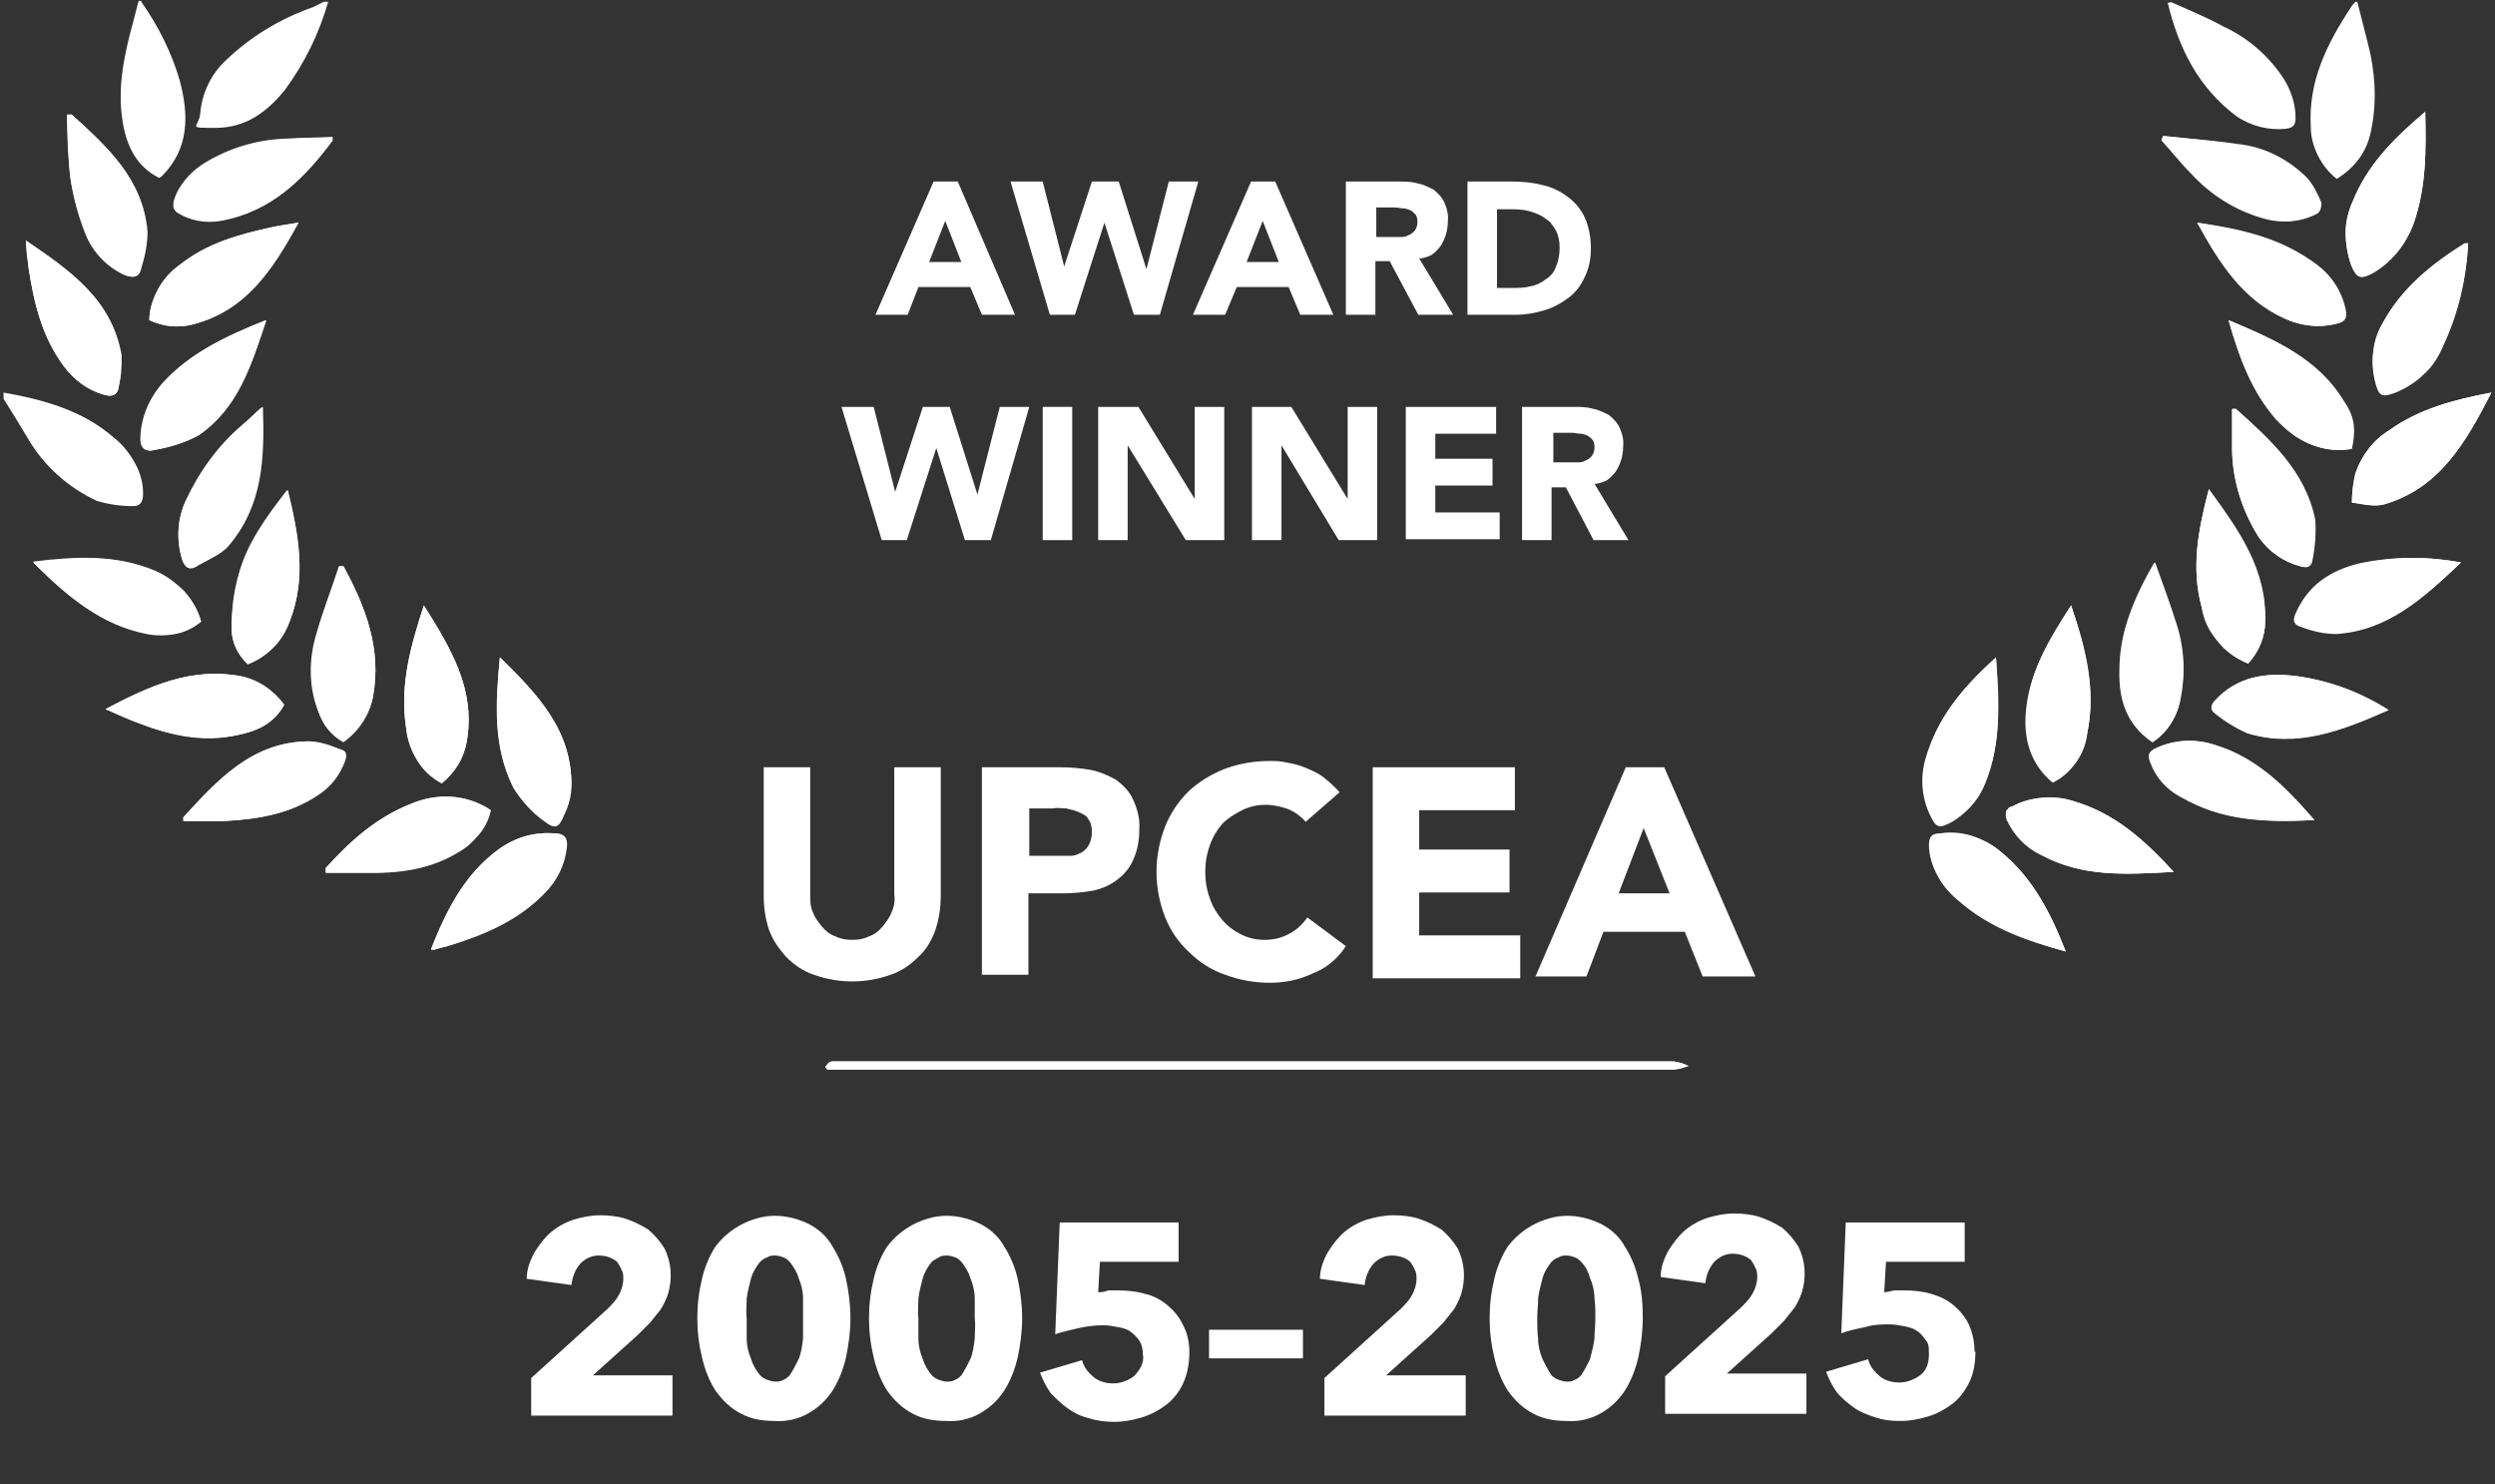 <?xml version="1.0" encoding="UTF-8"?>
<svg id="Layer_1" xmlns="http://www.w3.org/2000/svg" version="1.1" viewBox="0 0 279 166">
  <rect x="0" y="0" width="279" height="166" fill="#333333" stroke="none"/>
  <!-- Generator: Adobe Illustrator 29.0.0, SVG Export Plug-In . SVG Version: 2.1.0 Build 186)  -->
  <defs>
    <style>
      .st0 {
        fill: #fff;
      }
    </style>
  </defs>
  <path class="st0" d="M92.3,119.3l.2.3h94.7c.5,0,1.1-.2,1.6-.4-.5-.3-1-.4-1.6-.5h-93.2c-.3,0-.7,0-1,0-.3,0-.5.3-.7.6ZM241.9,15.2l-.2.5c1.1,1.2,2.1,2.5,3.3,3.7,2.2,2.4,4.9,4.1,8,5,2,.6,4.2.5,6.1-.5.2-.1.3-.3.4-.5,0-.2.1-.4,0-.6-.4-1-.9-2-1.6-2.8-2.1-2.2-4.8-3.5-7.8-3.8-2.7-.5-5.5-.7-8.3-1ZM11.8,79.3c1.4.6,2.4,1.1,3.5,1.5,3.6,1.4,7.3,2.3,11.2,1.4,2.2-.4,4.1-1.2,5.2-3.4-1.2-1.7-2.9-2.8-4.9-3.2-5.4-1-10.1,1.1-15,3.7ZM278.6,43.9c-4.3.8-8.1,1.9-11.4,4.2-1.8,1.1-3.1,2.8-3.8,4.8-.2,1.1-.4,2.2-.4,3.3,1.2.1,2.5.5,3.6.2,6.3-1.9,9.2-7,12-12.5ZM267.1,79.4c-3.1-2-6.6-3.3-10.3-3.8-3.4-.4-6.5,0-9,2.7-.6.6-.7,1.1,0,1.5,1.1.9,2.3,1.7,3.6,2.2,5.4,1.6,10.5-.3,15.7-2.6ZM37.2,15.7v-.4c-1.8.1-3.5.1-5.2.2-3.3.1-6.6,1.1-9.4,2.9-1.5,1-2.7,2.5-3.2,4.2,0,.2,0,.4,0,.5,0,.2.1.3.3.5,1.5.9,3.3,1.3,5,1,5.6-.9,9.3-4.6,12.5-8.9ZM258.8,91.7c-3.3-3.8-6.5-7-11.1-8.4-2.1-.7-4.4-.6-6.4.3-1,.4-1.1.9-.7,1.8.6,1.6,1.8,2.9,3.3,3.7,4.4,2.7,9.4,2.9,14.9,2.6ZM16.7,35.8c1.5.7,3.2.9,4.8.5,6-1.5,9-6.1,11.9-11.4-1.1.2-2,.3-2.9.5-3.7.8-7.3,1.8-10.3,4.2-1,.7-1.9,1.6-2.5,2.7-.6,1.1-1,2.3-1,3.5ZM48.2,106.2s0,0,.1,0c0,0,.1,0,.2,0,.6-.2,1.2-.3,1.8-.5,3.9-1.3,7.6-2.8,10.5-5.8,1.4-1.4,2.3-3.2,2.5-5.2,0-1-.2-1.5-1.3-1.5-2.2-.2-4.5.5-6.3,1.8-3.8,2.8-5.8,6.8-7.5,11.1ZM223.2,73.5c-3.7,3.3-6.5,6.8-7.8,11.3-.6,2.1-.4,4.3.5,6.2.7,1.5,1,1.6,2.5.8,1.6-1,2.9-2.4,3.6-4.2,1.8-4.4,1.5-9,1.2-14.1ZM231,106.4c-1.7-4.4-3.7-8.2-7.2-11.1-.9-.8-2-1.4-3.2-1.8-1.2-.4-2.4-.5-3.7-.3-.9,0-1.2.4-1.2,1.3,0,1.2.4,2.4,1,3.5.6,1.1,1.4,2,2.4,2.8,3.3,2.9,7.4,4.4,11.9,5.6ZM55.9,73.5c-.5,5.2-.8,10,1.5,14.5.9,1.5,2,2.7,3.4,3.7,1.3,1,1.7.8,2.3-.7.4-1,.7-2.1.8-3.2,0-6-3.7-10.1-8-14.3ZM20.5,91.4v.4c1.7,0,3.2.1,4.8,0,3.6-.2,7.2-.8,10.3-2.9,1.4-.9,2.4-2.2,3-3.8.2-.7.2-1.1-.5-1.3-1.1-.4-2.3-.7-3.5-.9-6.4,0-10.2,4.3-14.1,8.5ZM245.7,24.9c2.5,4.5,5.1,8.5,9.8,10.7,1.8.9,3.9,1.1,5.8.6,1-.2,1.2-.7,1-1.6-.4-2-1.6-3.8-3.2-5-3.9-2.9-8.5-3.9-13.4-4.7ZM243,97.5c-3.3-3.7-6.7-6.6-11.1-7.9-2.3-.7-4.8-.5-6.9.6-.1,0-.2.1-.3.2,0,0-.2.2-.2.3,0,.1,0,.3,0,.4,0,.1,0,.3,0,.4,0,0,.1,0,.1.2.8,1.7,2.1,3.1,3.8,3.9,4.4,2.5,9.3,2.2,14.7,1.9ZM271.2,12.5c-3.5,3-6.5,6-8.1,10-.5,1.1-.8,2.3-.8,3.5,0,1.2.2,2.4.6,3.6.6,1.5,1,1.7,2.5.9,2.2-1.3,3.8-3.4,4.6-5.8,1.3-3.9,1.3-7.8,1.2-12.2ZM2.9,26.9c0,1.3.2,2.2.3,3.1.6,3.9,1.5,7.7,3.9,10.9,1.1,1.5,2.6,2.7,4.4,3.2.9.3,1.7.2,1.8-1,.2-1.1.3-2.3.2-3.4-1-6.2-5.6-9.4-10.6-12.8ZM249.2,35.8c1.2,4.2,2.6,8,5.4,11.1,1,1.2,2.3,2.2,3.8,2.8,1.5.6,3.1.8,4.6.5.2-.9.3-1.8.2-2.7s-.5-1.8-1-2.5c-2.9-4.9-7.8-7-13-9.2ZM47.4,67.7c-1.5,4.6-2.7,8.9-2,13.6.4,2.7,1.5,5,4,6.3,1.4-1.2,2.4-2.9,2.8-4.7,1-5.9-1.8-10.4-4.8-15.2ZM251.4,74.2c1.2-1.3,1.9-3,1.9-4.7.1-5.8-3-10.1-6.3-14.8-1.2,4.6-2,8.8-.8,13.2.2,1.4.8,2.7,1.8,3.8.9,1.1,2.1,2,3.4,2.5ZM36.4,97.1v.5h4.3c3.6,0,7.1-.3,10.3-2.2,1-.5,1.8-1.1,2.4-2,.7-.8,1.1-1.8,1.4-2.8-1.3-.9-2.8-1.4-4.4-1.5-1.6-.1-3.1.2-4.5.8-3.8,1.5-6.8,4.2-9.5,7.2ZM29.4,45.5c-.9.8-1.6,1.4-2.3,2-2.7,2.3-4.8,5.2-6.3,8.4-1,2.1-1.1,4.5-.4,6.7.3.8.7,1.2,1.5.7,1.4-.6,2.6-1.4,3.7-2.4,3.8-4.3,4-9.7,3.8-15.4ZM32.2,54.8c-2.4,3.1-4.5,6-5.5,9.5-.5,2-.8,4-.8,6.1,0,.7.2,1.5.5,2.1.3.7.8,1.3,1.3,1.8,1.1-.4,2.1-1.1,2.9-1.9.8-.8,1.4-1.8,1.8-2.9,1.9-4.9,1-9.7-.2-14.7ZM38.4,63.3h-.5c-.8,2.5-1.8,5-2.5,7.5-.9,2.9-.9,6,.2,8.8.5,1.4,1.5,2.6,2.8,3.3,1.7-1.2,2.9-3,3.3-5,1-5.3-.8-10-3.3-14.6ZM231.6,67.7c-2.4,3.7-4.5,7.2-4.9,11.3-.4,3.2.2,6.2,2.9,8.5,1-.5,1.9-1.3,2.6-2.3.7-1,1.1-2.1,1.2-3.2,1-4.8-.1-9.4-1.8-14.3ZM275.2,62.9c-3.8-.7-7.6-.7-11.4.1-3.2.8-5.7,2.4-7.1,5.6-.3.7-.3,1.2.5,1.4,1.3.5,2.6.8,4,.8,5.9-.3,9.8-4,14-7.9ZM240.7,83c1.6-1.1,2.7-2.7,3.1-4.6.6-2.9.5-5.8-.4-8.6-.7-2.2-1.5-4.4-2.4-6.9-2.3,4-3.8,7.8-3.9,12,0,3.2.7,6.1,3.6,8.1ZM8,12.8h-.5c.1,2.5.1,4.9.4,7.3.4,2.1,1,4.2,1.8,6.2.8,1.9,2.3,3.5,4.2,4.4.9.4,1.7.4,1.9-.7.4-1.3.7-2.7.7-4.1-.5-5.9-4.5-9.5-8.5-13.1ZM29.8,35.8c-4.5,1.8-8.5,3.7-11.5,7-1.5,1.6-2.4,3.8-2.5,6,0,1.3.5,1.8,1.6,1.5,1.7-.3,3.3-.8,4.8-1.6,4.4-3,5.9-7.8,7.6-12.9ZM276,27.2h-.4c-3.7,2.3-7,5-9.1,8.8-.6,1-1,2.1-1.1,3.2-.2,1.1,0,2.3.2,3.4.4,1.6.7,1.8,2.3,1.2,1.2-.5,2.3-1.2,3.2-2.1.9-.9,1.6-2,2.1-3.1,1.6-3.6,2.6-7.5,2.8-11.4ZM250,45.7h-.4c0,1.5,0,3,0,4.4,0,3.5,1.1,7,3,10,1.1,1.6,2.7,2.7,4.5,3.2.7.2,1.3,0,1.4-.7.3-1.5.4-3,.3-4.5-1-5.4-4.9-8.9-8.8-12.4ZM22.5,69.5c-.4-1.3-1.1-2.5-2-3.4-.9-1-2-1.8-3.2-2.3-4.3-1.8-8.8-1.6-13.6-1,3.8,3.8,7.6,7,12.7,8,1,.2,2.1.3,3.2,0,1.1-.2,2-.7,2.9-1.3Z"/>
  <path class="st0" d="M.4,43.9c4.5.8,8.9,2,12.4,5.1.9.7,1.7,1.7,2.3,2.8.6,1.1.9,2.2.9,3.4,0,.9-.3,1.4-1.1,1.4-1.4,0-2.8-.2-4.1-.6-3.2-1.5-5.9-3.9-7.7-7-.9-1.5-1.8-3-2.7-4.4v-.7Z"/>
  <path class="st0" d="M242.7.2c2,.9,4,1.7,6,2.8,2.6,1.2,4.8,3.1,6.4,5.4,1,1.4,1.6,3.1,1.6,4.8,0,.7-.2,1.1-1.1,1.2-1.9.2-3.9-.3-5.5-1.4-4.3-3.2-6.5-7.7-7.7-12.7h.3Z"/>
  <path class="st0" d="M15.8.2c1.9,2.7,3.4,5.7,4.3,8.8,1,3.8,1.1,7.5-1.9,10.6-.1.1-.2.2-.4.3-2.6-1.3-3.7-3.7-4.1-6.4-.6-3.8.2-7.4,1.2-11.1.2-.8.4-1.5.6-2.3h.3Z"/>
  <path class="st0" d="M263.6.2c.4,1.6.8,3.1,1.2,4.7.8,3.1,1,6.3.4,9.4-.2,1.2-.6,2.3-1.3,3.3-.7,1-1.6,1.8-2.6,2.4-.9-.7-1.6-1.6-2.1-2.6-.5-1-.8-2.1-.8-3.2-.3-5.1,1.8-9.3,4.5-13.4.1-.2.3-.4.5-.6h.2Z"/>
  <path class="st0" d="M36.7.2c-1,3.5-2.6,6.8-4.8,9.8-2,2.5-4.4,4.3-7.8,4.3s-1.8,0-1.7-1.7c.2-2.2,1.2-4.3,2.8-5.8,2.8-2.7,6.1-4.7,9.8-6l1.2-.6h.5Z"/>
  <path class="st0" d="M92.3,119.3c.2-.2.4-.5.7-.6.3,0,.7,0,1,0h93.2c.6.1,1.1.3,1.6.5-.5.2-1.1.3-1.6.4h-94.7l-.2-.3Z"/>
  <path class="st0" d="M241.9,15.2c2.8.3,5.6.5,8.3.9,3,.3,5.7,1.7,7.8,3.8.7.8,1.2,1.8,1.6,2.8,0,.4-.2.8-.5,1.1-.9.5-1.9.8-3,.9-1,0-2.1,0-3.1-.4-3.1-.9-5.8-2.6-8-5-1.1-1.2-2.2-2.5-3.3-3.7l.2-.4Z"/>
  <path class="st0" d="M11.8,79.3c4.9-2.6,9.6-4.7,15.1-3.7,2,.4,3.7,1.6,4.9,3.2-1.1,2.1-3.1,2.9-5.2,3.4-3.9.8-7.6,0-11.2-1.4-1.1-.4-2.2-.9-3.6-1.5Z"/>
  <path class="st0" d="M278.6,43.9c-2.9,5.5-5.7,10.7-12,12.5-1.1.3-2.4,0-3.6-.2,0-1.1.1-2.2.4-3.3.7-2,2-3.7,3.8-4.8,3.3-2.4,7.2-3.4,11.4-4.2Z"/>
  <path class="st0" d="M267.1,79.4c-5.2,2.3-10.2,4.3-15.8,2.6-1.3-.6-2.5-1.3-3.6-2.2-.6-.4-.5-1,0-1.5,2.5-2.7,5.7-3.1,9-2.7,3.7.5,7.2,1.8,10.4,3.8Z"/>
  <path class="st0" d="M37.2,15.7c-3.2,4.3-6.9,8-12.5,9-1.7.3-3.5,0-5-1-.1-.1-.2-.3-.3-.5,0-.2,0-.4,0-.5.2-.9.6-1.7,1.2-2.4.5-.7,1.2-1.3,2-1.8,2.8-1.8,6.1-2.8,9.4-2.9,1.7-.2,3.4-.2,5.1-.2v.3Z"/>
  <path class="st0" d="M258.8,91.7c-5.5.3-10.4,0-15-2.6-1.5-.8-2.7-2.1-3.3-3.7-.4-.9-.3-1.4.7-1.8,2-.9,4.3-1,6.4-.3,4.7,1.4,7.9,4.6,11.2,8.4Z"/>
  <path class="st0" d="M16.7,35.8c0-1.2.4-2.4,1-3.5.6-1.1,1.4-2,2.4-2.7,3-2.4,6.6-3.4,10.3-4.2.9-.2,1.8-.3,2.9-.5-2.8,5.2-5.9,9.9-11.9,11.4-1.6.4-3.2.2-4.7-.5Z"/>
  <path class="st0" d="M48.2,106.2c1.7-4.3,3.8-8.3,7.6-11.2,1.8-1.4,4-2,6.3-1.8,1,0,1.4.5,1.3,1.5-.2,2-1.1,3.8-2.5,5.2-2.9,3-6.6,4.6-10.5,5.8-.6.2-1.2.3-1.8.5q-.2,0-.4,0Z"/>
  <path class="st0" d="M223.2,73.6c.4,5,.6,9.7-1.3,14.1-.7,1.8-2,3.2-3.6,4.2-1.5.8-1.8.7-2.5-.8-.9-1.9-1.1-4.1-.5-6.2,1.3-4.6,4.1-8,7.9-11.3Z"/>
  <path class="st0" d="M231,106.4c-4.5-1.3-8.5-2.7-11.8-5.6-1-.7-1.8-1.7-2.4-2.8-.6-1.1-.9-2.3-1-3.5,0-.9.3-1.2,1.2-1.3,1.2-.1,2.5,0,3.7.4,1.2.4,2.3,1,3.2,1.8,3.4,2.8,5.4,6.7,7.1,11Z"/>
  <path class="st0" d="M55.9,73.5c4.3,4.2,8.1,8.2,8,14.4,0,1.1-.3,2.2-.8,3.2-.6,1.5-1,1.7-2.3.7-1.4-1-2.5-2.3-3.4-3.7-2.2-4.5-2-9.3-1.5-14.6Z"/>
  <path class="st0" d="M20.5,91.4c3.8-4.2,7.7-8.4,14-8.5,1.2,0,2.4.4,3.5.9.7.2.8.7.5,1.3-.6,1.5-1.6,2.9-3,3.8-3.1,2.1-6.6,2.7-10.3,2.9-1.6.1-3.1,0-4.7,0v-.4Z"/>
  <path class="st0" d="M245.7,24.9c4.9.7,9.5,1.7,13.3,4.7,1.7,1.2,2.8,3,3.2,5,.2.9,0,1.3-1,1.6-1.9.5-4,.2-5.8-.6-4.6-2.1-7.2-6.1-9.7-10.7Z"/>
  <path class="st0" d="M243,97.5c-5.3.3-10.2.6-14.8-1.9-1.7-.8-3-2.2-3.8-3.9,0-.1-.1-.2-.1-.4,0-.1,0-.3,0-.4,0-.1,0-.3.2-.4,0-.1.2-.2.3-.3,0,0,0,0,.2,0,1-.6,2.2-.9,3.4-1,1.2-.1,2.4,0,3.5.4,4.5,1.3,7.8,4.2,11.2,7.9Z"/>
  <path class="st0" d="M271.2,12.5c.1,4.3.1,8.3-1.2,12.2-.8,2.4-2.4,4.5-4.6,5.8-1.4.8-1.9.6-2.5-.9-.4-1.1-.6-2.4-.6-3.6,0-1.2.3-2.4.8-3.5,1.6-4,4.5-7,8.1-10Z"/>
  <path class="st0" d="M2.9,26.9c5,3.4,9.6,6.6,10.7,12.8,0,1.1,0,2.3-.3,3.4-.1,1.2-.9,1.3-1.8,1-1.8-.6-3.3-1.7-4.4-3.2-2.4-3.3-3.3-7-3.9-10.9-.1-1-.1-1.9-.3-3.1Z"/>
  <path class="st0" d="M249.2,35.8c5.2,2.2,10.1,4.3,12.9,9.2.5.8.8,1.6,1,2.5s0,1.8-.2,2.7c-3.5.5-6.2-1-8.4-3.3-2.7-3.1-4.1-6.9-5.3-11.1Z"/>
  <path class="st0" d="M47.4,67.7c3,4.8,5.8,9.4,4.8,15.2-.3,1.9-1.3,3.5-2.8,4.7-1.1-.6-2.1-1.6-2.8-2.7-.7-1.1-1.1-2.3-1.2-3.6-.7-4.7.5-9,2-13.6Z"/>
  <path class="st0" d="M251.4,74.2c-3-1.2-4.4-3.4-5.2-6.3-1.2-4.4-.4-8.6.8-13.2,3.4,4.6,6.5,9,6.3,14.8,0,1.7-.7,3.4-1.9,4.7Z"/>
  <path class="st0" d="M36.4,97.1c2.7-3,5.7-5.7,9.6-7.2,1.4-.6,3-.9,4.5-.8s3.1.6,4.4,1.5c-.2,1-.7,2-1.4,2.8s-1.5,1.5-2.4,2c-3.2,1.9-6.7,2.3-10.3,2.2h-4.3v-.5Z"/>
  <path class="st0" d="M29.3,45.5c.2,5.7,0,11.1-3.7,15.5-.9,1.1-2.5,1.6-3.7,2.4-.8.4-1.2,0-1.5-.7-.7-2.2-.6-4.6.4-6.7,1.5-3.2,3.6-6.1,6.3-8.4.7-.7,1.4-1.4,2.2-2.1Z"/>
  <path class="st0" d="M32.1,54.8c1.3,5,2.2,9.8.3,14.6-.4,1.1-1,2.1-1.8,2.9-.8.8-1.8,1.5-2.9,1.9-.6-.5-1-1.1-1.3-1.7-.3-.7-.5-1.4-.5-2.2,0-2.1.2-4.1.8-6.1.9-3.4,3-6.3,5.4-9.4Z"/>
  <path class="st0" d="M38.4,63.3c2.5,4.6,4.3,9.3,3.3,14.7-.4,2-1.6,3.8-3.3,5-.6-.3-1.2-.8-1.7-1.4-.5-.6-.8-1.2-1-1.9-1-2.8-1.1-5.9-.2-8.8.7-2.5,1.6-5,2.5-7.5h.4Z"/>
  <path class="st0" d="M231.6,67.7c1.6,4.9,2.8,9.5,1.8,14.3-.2,1.2-.6,2.2-1.3,3.2-.7,1-1.6,1.7-2.6,2.3-2.7-2.3-3.3-5.3-2.9-8.5.5-4.1,2.6-7.6,5-11.3Z"/>
  <path class="st0" d="M275.2,62.9c-4.1,3.9-8.1,7.6-13.9,8-1.4,0-2.7-.3-4-.8-.8-.2-.8-.7-.5-1.4,1.4-3.2,3.9-4.8,7.1-5.6,3.7-.9,7.6-.9,11.3-.2Z"/>
  <path class="st0" d="M240.7,83c-3-2-3.8-4.9-3.7-8.1,0-4.2,1.6-8,3.9-12,.9,2.5,1.8,4.7,2.4,6.9.9,2.8,1.1,5.8.4,8.6-.1.9-.5,1.8-1,2.6-.5.8-1.2,1.5-2,2Z"/>
  <path class="st0" d="M8,12.8c4,3.6,7.9,7.3,8.4,13.1,0,1.4-.2,2.8-.7,4.1-.2,1.1-1,1.1-1.9.7-1.9-.9-3.4-2.5-4.2-4.4-.8-2-1.4-4.1-1.7-6.2-.3-2.4-.4-4.8-.4-7.2h.5Z"/>
  <path class="st0" d="M29.7,35.8c-1.6,5.1-3.1,9.9-7.6,12.9-1.5.8-3.1,1.3-4.8,1.6-1.1.3-1.7-.2-1.6-1.5.1-2.2,1-4.3,2.5-6,3-3.3,7-5.2,11.5-7Z"/>
  <path class="st0" d="M276,27.2c-.2,4-1.1,7.9-2.8,11.5-.5,1.2-1.2,2.3-2.1,3.1-.9.9-2,1.6-3.2,2.1-1.6.6-1.9.4-2.3-1.2-.6-2.2-.2-4.6.9-6.6,2.1-3.9,5.4-6.5,9.1-8.8,0-.1.2-.1.4-.1Z"/>
  <path class="st0" d="M250,45.7c3.9,3.5,7.8,7,8.9,12.4.1,1.5,0,3-.3,4.5-.1.8-.6,1-1.4.7-1.8-.5-3.5-1.7-4.6-3.2-1.9-3-3-6.5-3-10,0-1.4,0-2.9,0-4.3h.4Z"/>
  <path class="st0" d="M22.5,69.5c-.8.7-1.8,1.2-2.9,1.4-1.1.2-2.2.2-3.2,0-5.1-1-8.9-4.2-12.7-8,4.8-.6,9.3-.9,13.6,1,1.2.5,2.4,1.3,3.3,2.2.9,1,1.6,2.2,1.9,3.5Z"/>
  <path class="st0" d="M104.4,20.3h2.7l6.4,14.9h-3.7l-1.3-3.1h-5.8l-1.2,3.1h-3.6l6.5-14.9ZM105.7,24.7l-1.8,4.6h3.6l-1.8-4.6Z"/>
  <path class="st0" d="M113,20.3h3.6l2.4,9.5,3.1-9.5h3l3.1,9.8,2.5-9.8h3.3l-4.3,14.9h-2.9l-3.3-10.3-3.3,10.3h-2.8l-4.4-14.9Z"/>
  <path class="st0" d="M139.9,20.3h2.7l6.5,14.9h-3.7l-1.3-3.1h-5.8l-1.3,3.1h-3.6l6.5-14.9ZM141.2,24.7l-1.8,4.6h3.6l-1.8-4.6Z"/>
  <path class="st0" d="M150.6,20.3h5.8c.7,0,1.4,0,2.1.2.6.1,1.2.4,1.8.7.5.4.9.8,1.2,1.4.3.7.5,1.4.4,2.2,0,1-.3,1.9-.8,2.7-.3.4-.6.7-1,1-.4.2-.9.4-1.4.4l3.8,6.3h-3.9l-3.2-6h-1.6v6h-3.3v-14.9ZM153.8,26.5h2.8c.3,0,.6,0,.9-.2.3-.1.5-.3.7-.5.2-.3.3-.6.3-.9,0-.3,0-.6-.2-.9-.2-.2-.4-.4-.6-.5-.3-.1-.5-.2-.8-.2-.3,0-.6-.1-.9-.1h-2.1v3.3Z"/>
  <path class="st0" d="M164.2,20.3h4.9c1.1,0,2.3.1,3.4.4,1,.2,2,.7,2.8,1.3.8.6,1.5,1.4,1.9,2.3.5,1.1.7,2.3.7,3.5,0,1.1-.2,2.2-.7,3.2-.4.9-1,1.7-1.8,2.3-.8.6-1.7,1.1-2.7,1.4-1,.3-2.1.5-3.2.5h-5.4v-14.9ZM167.4,32.2h1.7c.7,0,1.4,0,2.1-.2.6-.1,1.2-.4,1.7-.8.5-.3.9-.8,1.1-1.4.3-.7.4-1.4.4-2.1,0-.7-.1-1.3-.4-1.9-.3-.5-.6-1-1.1-1.3-.5-.4-1-.6-1.6-.8-.6-.2-1.3-.3-2-.3h-1.9v8.8Z"/>
  <path class="st0" d="M94.1,45.5h3.6l2.4,9.5,3.1-9.5h3l3.1,9.8,2.5-9.8h3.3l-4.3,14.9h-2.9l-3.2-10.3-3.3,10.3h-2.8l-4.5-14.9Z"/>
  <path class="st0" d="M116.6,45.5h3.3v14.9h-3.3v-14.9Z"/>
  <path class="st0" d="M122.9,45.5h4.4l6.3,10.3v-10.3h3.3v14.9h-4.3l-6.5-10.6v10.6h-3.3v-14.9Z"/>
  <path class="st0" d="M140,45.5h4.4l6.3,10.3v-10.3h3.3v14.9h-4.3l-6.4-10.6v10.6h-3.3v-14.9Z"/>
  <path class="st0" d="M157.2,45.5h10.1v3h-6.8v2.8h6.4v3h-6.4v3h7.2v3h-10.5v-14.8Z"/>
  <path class="st0" d="M170.2,45.5h5.8c.7,0,1.4,0,2.1.2.6.1,1.2.4,1.8.7.5.4.9.8,1.2,1.4.3.7.5,1.4.4,2.2,0,1-.3,1.9-.8,2.7-.3.4-.6.7-1,1-.4.2-.9.4-1.4.4l3.8,6.3h-3.9l-3.1-5.9h-1.6v5.9h-3.3v-14.9ZM173.6,51.7h2.8c.3,0,.6,0,.9-.2.3-.1.5-.3.7-.5.2-.3.3-.6.3-.9,0-.3,0-.6-.2-.9-.2-.2-.4-.4-.6-.5-.3-.1-.5-.2-.8-.2-.3,0-.6-.1-.9-.1h-2.1v3.3Z"/>
  <path class="st0" d="M105.2,100.2c0,1.3-.2,2.6-.6,3.8-.4,1.1-1,2.2-1.9,3-.9.9-1.9,1.6-3.1,2-2.8,1-5.8,1-8.6,0-1.2-.4-2.2-1.1-3.1-2-.8-.9-1.5-1.9-1.9-3-.4-1.2-.6-2.5-.6-3.8v-14.4h5.2v14.2c0,.7,0,1.4.3,2,.2.6.6,1.1,1,1.6.4.5.9.9,1.5,1.1.6.3,1.2.4,1.9.4s1.3-.1,1.9-.4c.6-.2,1.1-.6,1.5-1.1.4-.5.8-1,1-1.6.3-.6.4-1.3.3-2v-14.2h5.2v14.4Z"/>
  <path class="st0" d="M109.9,85.8h8.7c1.1,0,2.3.1,3.4.3,1,.2,1.9.6,2.8,1.1.8.6,1.5,1.3,1.9,2.2.5,1.1.8,2.2.7,3.4,0,1.2-.2,2.3-.7,3.4-.4.9-1,1.6-1.8,2.2-.8.6-1.7,1-2.7,1.2-1.1.2-2.3.3-3.4.3h-3.8v9.1h-5.2v-23.2ZM115.1,95.7h3.4c.4,0,.9,0,1.3,0,.4,0,.8-.2,1.2-.4.3-.2.6-.5.8-.9.2-.4.3-.9.3-1.4,0-.5-.1-1-.4-1.4-.1-.2-.3-.4-.5-.5-.2-.1-.4-.2-.6-.3-.5-.2-.9-.3-1.4-.4-.5,0-1-.1-1.5,0h-2.6v5.5Z"/>
  <path class="st0" d="M146,91.9c-.5-.6-1.2-1.1-1.9-1.4-.8-.3-1.7-.5-2.6-.5-.9,0-1.8.2-2.6.6-.8.4-1.6.9-2.2,1.5-.6.7-1.1,1.5-1.4,2.4-.7,1.9-.7,4.1,0,6,.3.9.8,1.7,1.4,2.4.6.7,1.3,1.2,2.1,1.6.8.4,1.7.6,2.6.6,1,0,1.9-.2,2.8-.7.8-.4,1.5-1.1,2-1.8l4.3,3.2c-.9,1.4-2.2,2.5-3.8,3.1-1.5.7-3.1,1-4.7,1-1.7,0-3.4-.3-5-.9-1.5-.5-2.9-1.4-4-2.5-1.2-1.1-2.1-2.4-2.7-3.9-1.3-3.3-1.3-6.9,0-10.2.6-1.5,1.5-2.8,2.6-3.9,1.2-1.1,2.5-1.9,4-2.5,1.6-.6,3.3-.9,5-.9.7,0,1.4,0,2.1.2.7.1,1.4.3,2.1.6.7.3,1.4.6,2,1.1.6.5,1.2,1,1.7,1.6l-3.8,3.3Z"/>
  <path class="st0" d="M153.5,85.8h15.9v4.8h-10.7v4.4h10.1v4.8h-10.1v4.8h11.3v4.8h-16.5v-23.6Z"/>
  <path class="st0" d="M181.8,85.8h4.3l10.2,23.4h-5.9l-2-5h-9.1l-1.9,5h-5.7l10.1-23.4ZM183.8,92.6l-2.8,7.3h5.7l-2.9-7.3Z"/>
  <path class="st0" d="M59.4,158.4v-4.3l8.5-7.7c.5-.5,1-1,1.3-1.6.3-.5.5-1.2.5-1.8,0-.3,0-.7-.2-1-.1-.3-.3-.6-.5-.9-.6-.5-1.3-.7-2.1-.7-.8,0-1.5.4-2,.9-.6.7-.9,1.5-1,2.4l-5-.7c0-1.1.4-2.1.9-3,.5-.8,1.1-1.6,1.8-2.2.7-.6,1.6-1.1,2.5-1.4,1-.3,2-.5,3-.5,1,0,2,.1,2.9.4.9.3,1.7.7,2.5,1.2.7.6,1.3,1.3,1.8,2.1.8,1.6.9,3.4.4,5.1-.2.6-.5,1.2-.8,1.7l-1.2,1.5-1.4,1.4-5,4.5h8.9v4.5h-15.8Z"/>
  <path class="st0" d="M95.1,147.4c0,1.5-.2,3-.5,4.4-.3,1.3-.8,2.6-1.5,3.7-.7,1.1-1.7,2-2.8,2.6-1.1.6-2.4.9-3.7.8-1.3,0-2.6-.2-3.7-.8-1.2-.6-2.1-1.5-2.9-2.6-.7-1.1-1.2-2.4-1.5-3.7-.7-2.9-.7-5.9,0-8.8.3-1.3.8-2.5,1.5-3.6,1.2-1.6,2.9-2.7,4.8-3.2,1.9-.5,3.9-.2,5.7.7,1.1.6,2,1.4,2.6,2.5.7,1.1,1.2,2.3,1.5,3.6.3,1.4.5,2.9.5,4.4ZM89.8,147.4c0-.7,0-1.5,0-2.2,0-.8-.2-1.6-.5-2.3-.2-.7-.6-1.3-1-1.8-.2-.2-.4-.4-.7-.5-.3-.1-.6-.2-.9-.2-.3,0-.6,0-.9.2-.3.1-.6.3-.8.5-.4.5-.8,1.1-1,1.8-.2.8-.4,1.5-.5,2.3,0,.7-.1,1.5,0,2.2,0,.8,0,1.5,0,2.3,0,.8.2,1.6.5,2.3.2.7.6,1.3,1,1.8.2.2.5.4.8.5.3.1.6.2.9.2.3,0,.6,0,.9-.2.3-.1.5-.3.7-.5.4-.6.7-1.2,1-1.8.3-.7.4-1.5.5-2.3,0-.8,0-1.6,0-2.3Z"/>
  <path class="st0" d="M114.3,147.4c0,1.5-.2,3-.5,4.4-.3,1.3-.8,2.6-1.5,3.7-.7,1.1-1.7,2-2.8,2.6-1.1.6-2.4.9-3.7.8-1.3,0-2.6-.2-3.7-.8-1.2-.6-2.1-1.5-2.9-2.6-.7-1.1-1.2-2.4-1.5-3.7-.7-2.9-.7-5.9,0-8.8.3-1.3.8-2.5,1.5-3.6,1.2-1.6,2.9-2.7,4.8-3.2,1.9-.5,3.9-.2,5.7.7,1.1.6,2,1.4,2.6,2.5.7,1.1,1.2,2.3,1.5,3.6.3,1.4.5,2.9.5,4.4ZM109,147.4c0-.7,0-1.5,0-2.2,0-.8-.2-1.6-.5-2.3-.2-.7-.6-1.3-1-1.8-.2-.2-.4-.4-.7-.5-.3-.1-.6-.2-.9-.2-.3,0-.6,0-.9.2s-.6.3-.8.5c-.4.5-.8,1.1-1,1.8-.2.8-.4,1.5-.5,2.3,0,.7-.1,1.5,0,2.2,0,.8,0,1.5,0,2.3,0,.8.2,1.6.5,2.3.2.7.6,1.3,1,1.8.2.2.5.4.8.5s.6.2.9.2c.3,0,.6,0,.9-.2.3-.1.5-.3.7-.5.4-.6.7-1.2,1-1.8.3-.7.4-1.5.5-2.3,0-.8.1-1.5,0-2.3Z"/>
  <path class="st0" d="M133,151.2c0,1.2-.2,2.4-.7,3.5-.4.9-1.1,1.8-1.9,2.4-.8.6-1.7,1.1-2.7,1.4-1,.3-2,.5-3.1.5-.9,0-1.9-.1-2.8-.4-.9-.2-1.7-.6-2.4-1.1-.7-.5-1.3-1.1-1.9-1.7-.5-.7-.9-1.5-1.2-2.3l4.7-1.4c.2.8.7,1.4,1.3,1.9.6.5,1.4.7,2.2.7.8,0,1.6-.3,2.3-.8.3-.3.6-.7.8-1.1.2-.4.3-.9.2-1.3,0-.6-.1-1.1-.4-1.6-.3-.4-.6-.7-1-1-.4-.3-.9-.4-1.4-.5-.5-.1-1.1-.2-1.6-.2-.9,0-1.8.1-2.7.3-.9.2-1.8.4-2.7.7l.5-12.5h13.3v4.4h-8.8l-.2,3.4c.3,0,.7,0,1.1-.2h1.1c1,0,2.1.1,3.1.4.9.2,1.8.7,2.5,1.3.7.6,1.3,1.3,1.7,2.2.5.9.7,2,.7,3Z"/>
  <path class="st0" d="M135.2,151.9v-3.2h10.5v3.2h-10.5Z"/>
  <path class="st0" d="M148.1,158.4v-4.3l8.5-7.7c.5-.5,1-1,1.3-1.6.3-.5.5-1.2.5-1.8,0-.3,0-.7-.2-1-.1-.3-.3-.6-.5-.9-.6-.5-1.3-.7-2.1-.7-.8,0-1.5.4-2,.9-.6.7-.9,1.5-1,2.4l-5-.7c0-1.1.4-2.1.9-3,.5-.8,1.1-1.6,1.8-2.2.7-.6,1.6-1.1,2.5-1.4,1-.3,2-.5,3-.5,1,0,2,.1,2.9.4.9.3,1.7.7,2.5,1.2.7.6,1.3,1.3,1.8,2.1.8,1.6.9,3.4.4,5.1-.2.6-.5,1.2-.8,1.7l-1.2,1.5-1.4,1.4-5,4.5h8.9v4.5h-15.8Z"/>
  <path class="st0" d="M183.7,147.4c0,1.5-.2,3-.5,4.4-.3,1.3-.8,2.6-1.5,3.7-.7,1.1-1.7,2-2.8,2.6-1.1.6-2.4.9-3.7.8-1.3,0-2.6-.2-3.7-.8-1.2-.6-2.1-1.5-2.9-2.6-.7-1.1-1.2-2.4-1.5-3.7-.7-2.9-.7-5.9,0-8.8.3-1.3.8-2.5,1.5-3.6,1.2-1.6,2.9-2.7,4.8-3.2,1.9-.5,3.9-.2,5.7.7,1.1.6,2,1.4,2.6,2.5.7,1.1,1.2,2.3,1.5,3.6.4,1.4.5,2.9.5,4.4ZM178.4,147.4c0-.7,0-1.5-.1-2.2,0-.8-.2-1.6-.5-2.3-.2-.7-.5-1.3-1-1.8-.2-.2-.4-.4-.7-.5-.3-.1-.6-.2-.9-.2-.3,0-.6,0-.9.2-.3.1-.6.3-.8.5-.4.5-.8,1.1-1,1.8-.2.8-.4,1.5-.5,2.3,0,.7-.1,1.5-.1,2.2,0,.8,0,1.5.1,2.3,0,.8.2,1.6.5,2.3.3.6.6,1.2,1,1.8.2.2.5.4.8.5.3.1.6.2.9.2.3,0,.6,0,.9-.2.3-.1.5-.3.7-.5.4-.6.7-1.2,1-1.8.2-.8.4-1.5.5-2.3,0-.8.1-1.5.1-2.3Z"/>
  <path class="st0" d="M186.2,158.2v-4.3l8.5-7.7c.5-.5,1-1,1.3-1.6.3-.5.5-1.2.5-1.8,0-.3,0-.7-.2-1-.1-.3-.3-.6-.5-.9-.6-.5-1.3-.7-2.1-.7s-1.5.4-2,.9c-.6.7-.9,1.5-1,2.4l-5-.7c0-1.1.4-2.1.9-3,.5-.8,1.1-1.6,1.8-2.2.7-.6,1.6-1.1,2.5-1.4,1-.3,2-.5,3-.5,1,0,2,.1,2.9.4.9.3,1.7.7,2.5,1.2.7.6,1.3,1.3,1.8,2.1.8,1.6.9,3.4.4,5.1-.2.6-.5,1.2-.8,1.7l-1.2,1.5-1.4,1.4-5,4.5h8.9v4.5h-15.8Z"/>
  <path class="st0" d="M220.9,151.1c0,1.3-.2,2.5-.7,3.5s-1.1,1.8-1.9,2.4c-.8.6-1.7,1.1-2.7,1.4s-2,.5-3.1.5-1.9-.1-2.8-.4c-.9-.3-1.7-.6-2.4-1.1-.7-.5-1.4-1.1-1.9-1.7-.5-.7-.9-1.5-1.2-2.3l4.7-1.4c.2.8.7,1.4,1.3,1.9.6.5,1.4.7,2.2.7s1.6-.3,2.3-.8,1-1.3,1-2.4-.1-1.2-.4-1.6-.6-.8-1-1c-.4-.3-.9-.4-1.4-.5s-1.1-.2-1.6-.2c-.8,0-1.7,0-2.7.3-1,.2-1.9.4-2.7.7l.5-12.4h13.3v4.4h-8.8l-.2,3.4c.3,0,.7-.1,1.1-.2.4,0,.8,0,1.1,0,1.1,0,2.1.1,3.1.4s1.8.7,2.5,1.3c.7.6,1.3,1.3,1.7,2.2.4.9.6,1.9.6,3Z"/>
</svg>